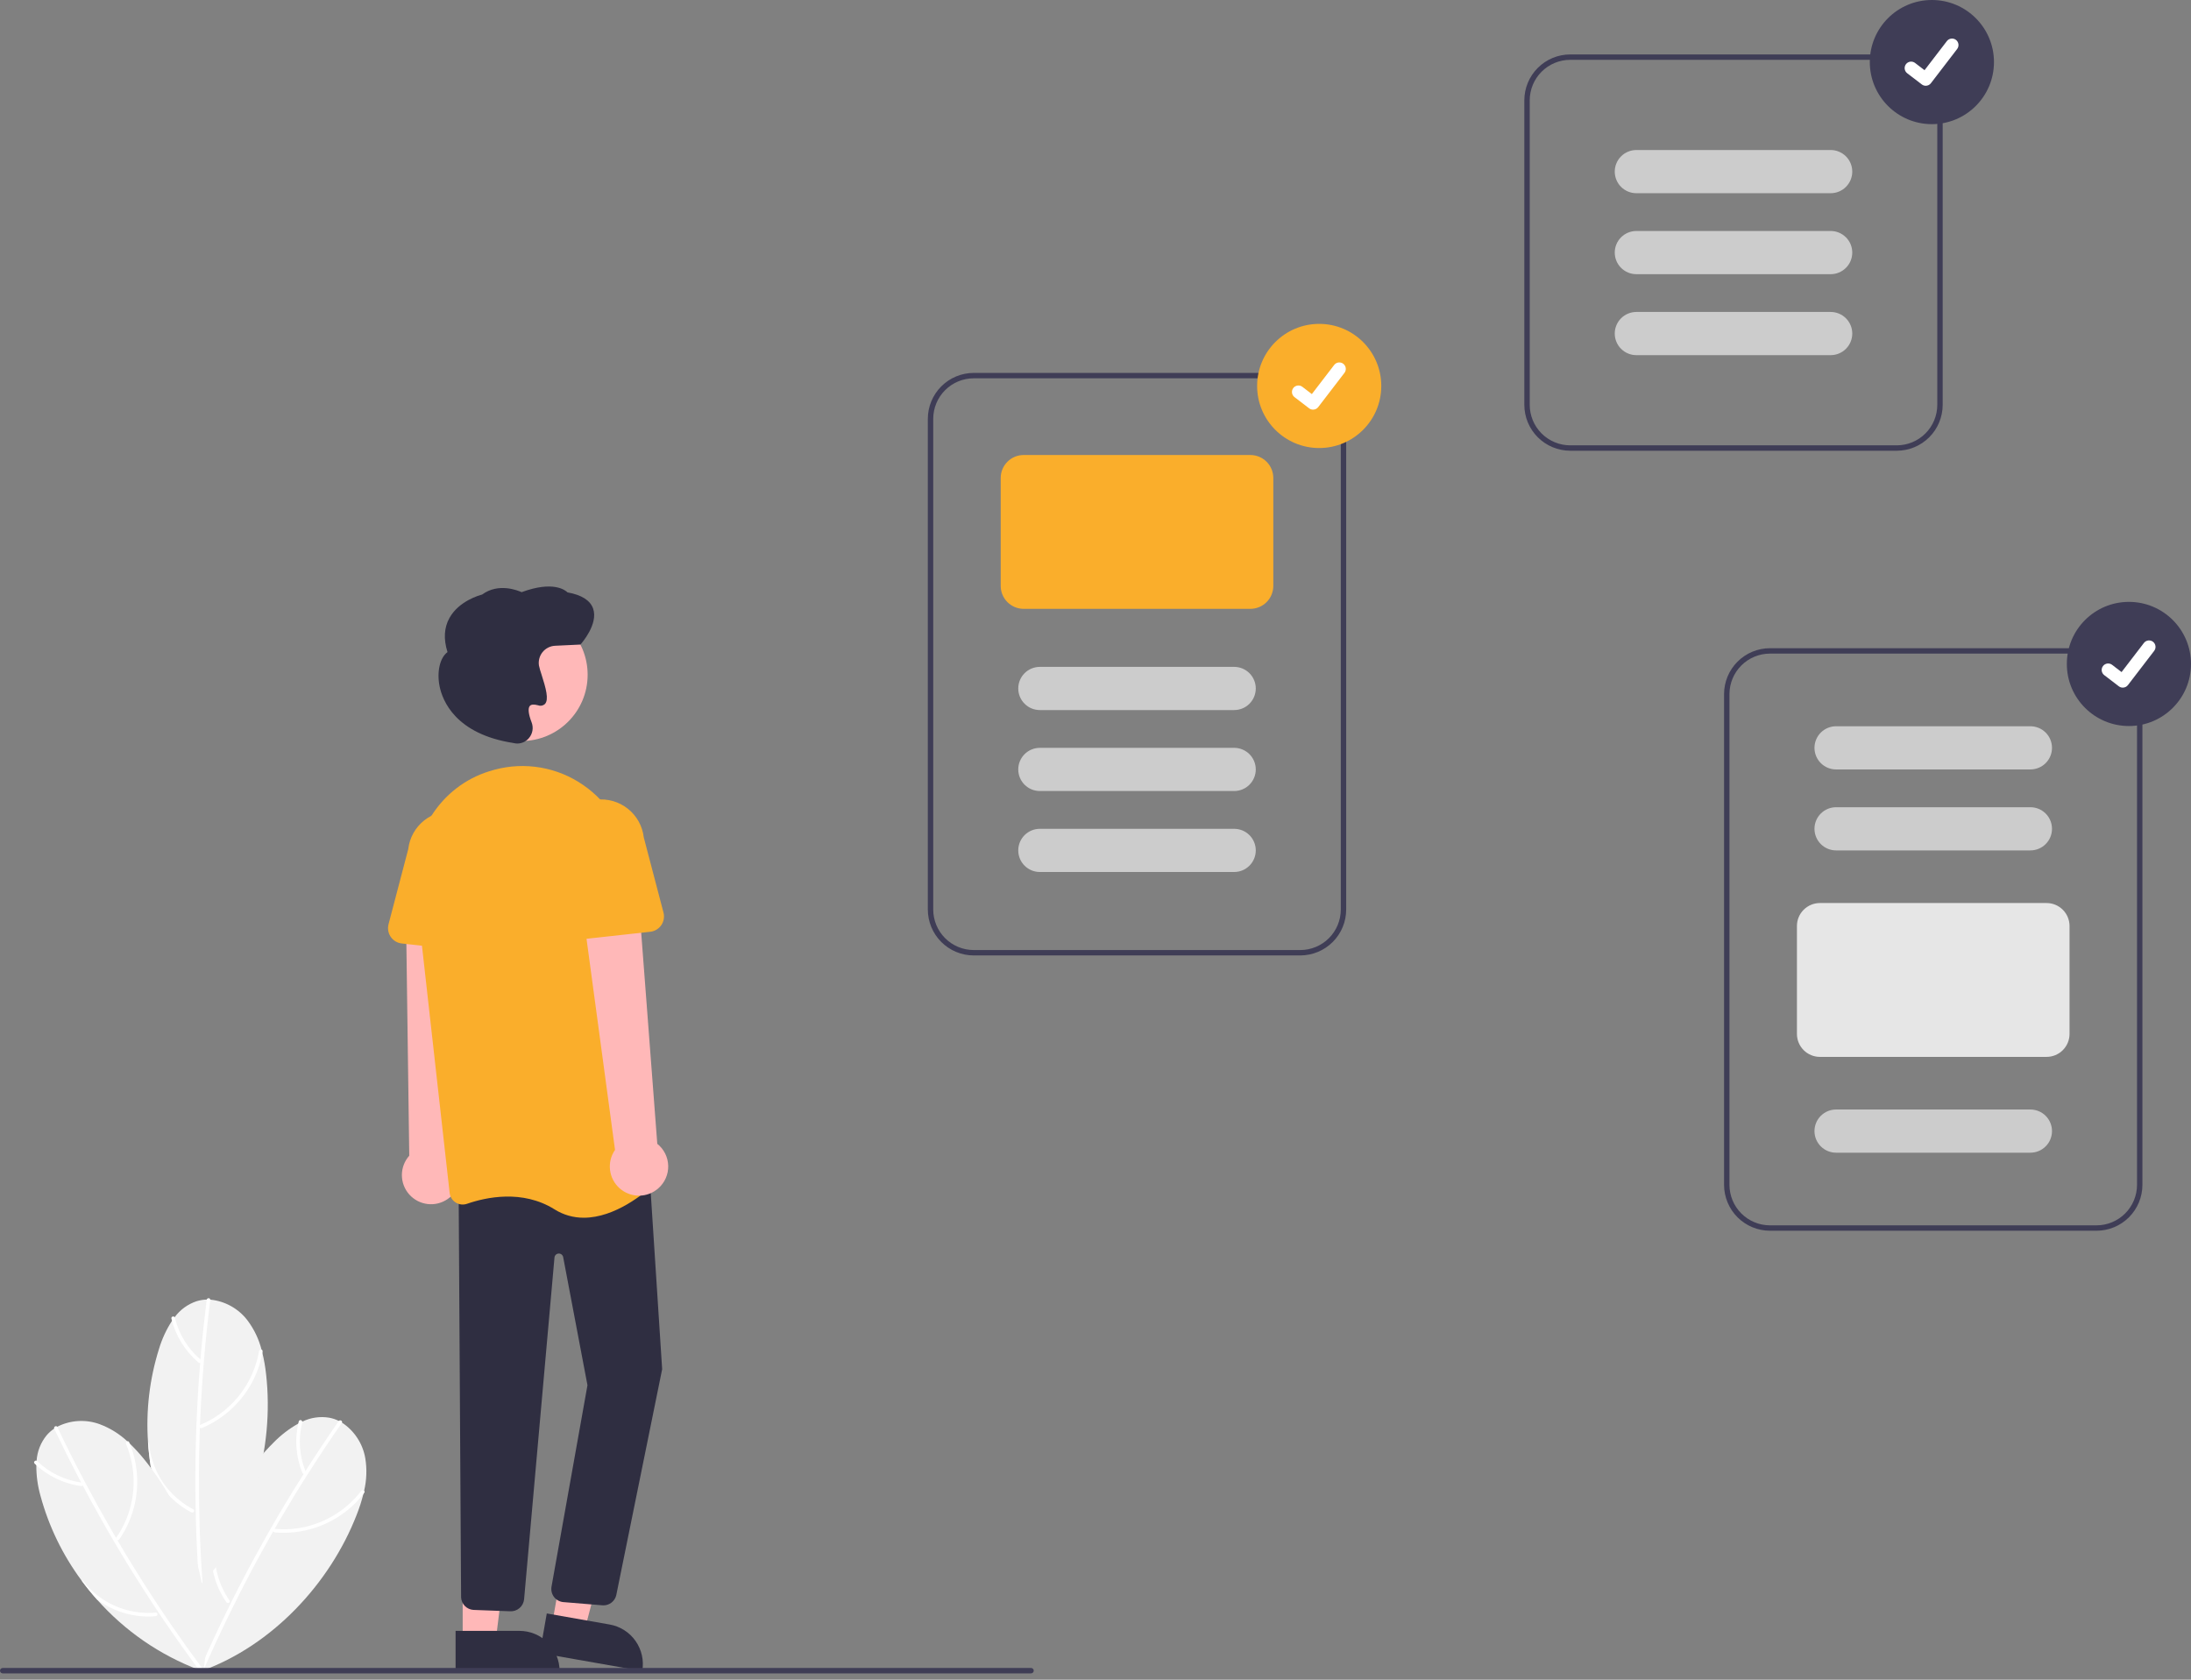 <svg width="300" height="230" viewBox="0 0 300 230" fill="none" xmlns="http://www.w3.org/2000/svg">
<rect x="0" y="0" width="300" height="230" fill="#808080" stroke="none"/>
<g clip-path="url(#clip0_26_299)">
<path d="M27.685 228.774L27.671 228.865C27.655 228.776 27.639 228.686 27.624 228.597C27.596 228.453 27.572 228.308 27.549 228.163C26.648 222.492 27.144 216.687 28.993 211.25C29.349 210.189 29.754 209.148 30.208 208.125C31.945 204.167 34.408 200.568 37.469 197.516C38.463 196.498 39.597 195.628 40.837 194.931C41.019 194.835 41.202 194.744 41.389 194.659C42.536 194.103 43.827 193.916 45.084 194.124C45.541 194.21 45.983 194.358 46.399 194.565C46.545 194.636 46.686 194.714 46.824 194.797C47.664 195.349 48.382 196.067 48.931 196.909C49.481 197.75 49.852 198.696 50.019 199.687C50.258 201.165 50.203 202.676 49.858 204.133C49.829 204.272 49.797 204.411 49.763 204.549C49.518 205.52 49.211 206.474 48.843 207.406C45.159 216.885 37.242 225.295 27.685 228.774Z" fill="#F2F2F2"/>
<path d="M46.375 194.596C43.5 198.727 40.785 202.963 38.228 207.303C35.675 211.64 33.288 216.07 31.069 220.592C29.828 223.122 28.64 225.678 27.507 228.259C27.382 228.545 27.805 228.793 27.932 228.504C29.956 223.896 32.151 219.369 34.52 214.923C36.886 210.481 39.419 206.134 42.118 201.881C43.629 199.501 45.189 197.155 46.8 194.841C46.98 194.582 46.554 194.338 46.375 194.596Z" fill="white"/>
<path d="M49.451 204.158C47.291 206.965 44.111 208.808 40.601 209.287C39.622 209.42 38.63 209.44 37.647 209.345C37.332 209.316 37.33 209.806 37.642 209.836C41.303 210.144 44.937 208.995 47.756 206.639C48.547 205.979 49.258 205.228 49.876 204.403C50.065 204.151 49.639 203.908 49.451 204.158Z" fill="white"/>
<path d="M31.001 219.387C30.498 218.672 30.081 217.9 29.757 217.088C29.017 215.237 28.755 213.23 28.993 211.251C29.349 210.189 29.754 209.148 30.208 208.125C30.235 208.166 30.252 208.212 30.256 208.261C30.26 208.309 30.251 208.358 30.231 208.402C29.911 209.169 29.681 209.971 29.545 210.79C29.059 213.714 29.734 216.711 31.426 219.144C31.448 219.17 31.462 219.202 31.468 219.236C31.473 219.269 31.47 219.304 31.459 219.336C31.44 219.379 31.41 219.416 31.373 219.443C31.335 219.471 31.291 219.488 31.244 219.493C31.198 219.498 31.151 219.491 31.108 219.472C31.066 219.454 31.029 219.424 31.001 219.387Z" fill="white"/>
<path d="M40.91 194.621C40.319 196.977 40.495 199.46 41.413 201.709C41.445 201.765 41.498 201.806 41.561 201.823C41.624 201.84 41.691 201.832 41.747 201.8C41.802 201.767 41.843 201.714 41.86 201.651C41.877 201.589 41.869 201.523 41.838 201.466C40.979 199.332 40.819 196.98 41.383 194.75C41.398 194.688 41.388 194.623 41.355 194.568C41.323 194.514 41.27 194.474 41.209 194.457C41.148 194.44 41.082 194.448 41.026 194.479C40.971 194.509 40.929 194.56 40.91 194.621Z" fill="white"/>
<path d="M27.625 216.935L27.655 217.022C27.599 216.951 27.543 216.879 27.488 216.807C27.397 216.692 27.308 216.575 27.221 216.457C23.789 211.854 21.531 206.482 20.643 200.809C20.465 199.704 20.34 198.594 20.267 197.478C19.967 193.165 20.476 188.834 21.769 184.709C22.177 183.346 22.777 182.049 23.551 180.856C23.668 180.686 23.787 180.52 23.914 180.359C24.671 179.333 25.727 178.568 26.937 178.168C27.381 178.032 27.842 177.958 28.307 177.948C28.469 177.943 28.63 177.947 28.791 177.957C29.791 178.054 30.76 178.357 31.638 178.847C32.516 179.337 33.283 180.002 33.891 180.802C34.789 182 35.443 183.363 35.814 184.814C35.853 184.951 35.889 185.089 35.923 185.227C36.158 186.2 36.329 187.188 36.436 188.184C37.576 198.29 34.472 209.415 27.625 216.935Z" fill="#F2F2F2"/>
<path d="M28.299 177.987C27.673 182.98 27.235 187.993 26.988 193.024C26.741 198.051 26.686 203.082 26.821 208.117C26.897 210.935 27.033 213.749 27.228 216.562C27.25 216.873 27.74 216.897 27.718 216.581C27.369 211.561 27.211 206.532 27.243 201.494C27.276 196.462 27.5 191.435 27.914 186.415C28.146 183.606 28.438 180.803 28.789 178.006C28.829 177.693 28.339 177.675 28.299 177.987Z" fill="white"/>
<path d="M35.465 185.025C34.856 188.515 32.896 191.624 30.01 193.678C29.205 194.251 28.336 194.729 27.421 195.102C27.129 195.222 27.355 195.658 27.645 195.539C31.03 194.111 33.715 191.406 35.117 188.01C35.51 187.057 35.791 186.062 35.955 185.045C36.005 184.734 35.515 184.717 35.465 185.025Z" fill="white"/>
<path d="M26.2 207.082C25.423 206.682 24.695 206.193 24.031 205.624C22.516 204.329 21.351 202.673 20.643 200.809C20.465 199.705 20.34 198.594 20.267 197.478C20.31 197.501 20.346 197.534 20.373 197.575C20.399 197.617 20.413 197.664 20.416 197.712C20.489 198.54 20.657 199.357 20.918 200.146C21.846 202.96 23.836 205.301 26.464 206.669C26.496 206.683 26.523 206.704 26.544 206.731C26.564 206.759 26.578 206.791 26.582 206.824C26.585 206.871 26.576 206.917 26.556 206.959C26.535 207.001 26.504 207.037 26.465 207.063C26.427 207.089 26.382 207.105 26.335 207.108C26.289 207.111 26.242 207.103 26.2 207.082Z" fill="white"/>
<path d="M23.471 180.547C24.042 182.908 25.352 185.026 27.209 186.591C27.264 186.626 27.33 186.637 27.394 186.623C27.457 186.609 27.512 186.571 27.548 186.516C27.581 186.461 27.592 186.395 27.578 186.332C27.564 186.269 27.527 186.214 27.473 186.178C25.721 184.687 24.487 182.679 23.95 180.442C23.934 180.38 23.895 180.327 23.841 180.294C23.787 180.261 23.722 180.25 23.66 180.263C23.598 180.277 23.543 180.314 23.508 180.367C23.473 180.42 23.46 180.485 23.471 180.547Z" fill="white"/>
<path d="M27.837 228.834L27.909 228.892C27.824 228.862 27.737 228.831 27.652 228.8C27.514 228.753 27.376 228.702 27.239 228.65C21.868 226.619 17.073 223.309 13.27 219.007C12.524 218.172 11.821 217.304 11.158 216.403C8.583 212.931 6.679 209.007 5.547 204.835C5.157 203.468 4.964 202.051 4.974 200.629C4.98 200.423 4.991 200.219 5.011 200.015C5.097 198.743 5.575 197.529 6.379 196.541C6.68 196.187 7.029 195.876 7.415 195.617C7.549 195.526 7.686 195.443 7.827 195.364C8.722 194.908 9.702 194.641 10.705 194.581C11.708 194.521 12.713 194.668 13.657 195.015C15.059 195.54 16.344 196.337 17.438 197.359C17.544 197.454 17.649 197.551 17.752 197.649C18.474 198.343 19.15 199.083 19.776 199.864C26.18 207.765 29.556 218.811 27.837 228.834Z" fill="#F2F2F2"/>
<path d="M7.429 195.654C9.59 200.199 11.921 204.658 14.422 209.03C16.922 213.399 19.584 217.668 22.41 221.838C23.992 224.171 25.622 226.469 27.302 228.734C27.488 228.984 27.913 228.74 27.725 228.486C24.727 224.444 21.885 220.292 19.199 216.03C16.517 211.772 13.998 207.416 11.643 202.963C10.326 200.471 9.063 197.953 7.852 195.406C7.717 195.122 7.294 195.37 7.429 195.654Z" fill="white"/>
<path d="M17.258 197.725C18.624 200.994 18.647 204.669 17.322 207.954C16.952 208.87 16.478 209.741 15.908 210.548C15.726 210.807 16.151 211.052 16.331 210.796C18.414 207.77 19.219 204.044 18.572 200.428C18.391 199.413 18.091 198.423 17.681 197.478C17.556 197.189 17.134 197.439 17.258 197.725Z" fill="white"/>
<path d="M21.331 221.3C20.46 221.381 19.583 221.361 18.718 221.239C16.743 220.964 14.87 220.196 13.27 219.007C12.525 218.172 11.821 217.304 11.159 216.403C11.207 216.399 11.256 216.407 11.3 216.428C11.344 216.449 11.382 216.48 11.41 216.52C11.918 217.178 12.499 217.775 13.144 218.3C15.441 220.172 18.379 221.072 21.331 220.81C21.364 220.804 21.399 220.807 21.431 220.819C21.463 220.831 21.491 220.851 21.514 220.877C21.541 220.914 21.558 220.958 21.564 221.005C21.569 221.051 21.562 221.098 21.544 221.141C21.525 221.183 21.496 221.221 21.458 221.249C21.421 221.276 21.377 221.294 21.331 221.3Z" fill="white"/>
<path d="M4.74 200.411C6.493 202.093 8.736 203.172 11.145 203.491C11.277 203.508 11.388 203.365 11.39 203.245C11.388 203.181 11.362 203.119 11.316 203.074C11.271 203.028 11.209 203.002 11.145 203C8.865 202.688 6.744 201.66 5.087 200.065C4.86 199.846 4.513 200.192 4.74 200.411Z" fill="white"/>
<path d="M61.297 164.18C61.776 163.852 62.176 163.423 62.471 162.923C62.766 162.423 62.948 161.864 63.004 161.287C63.059 160.709 62.988 160.126 62.794 159.579C62.6 159.032 62.288 158.534 61.881 158.12L63.421 123.744L55.581 124.624L56.036 158.249C55.387 158.979 55.028 159.922 55.027 160.899C55.026 161.876 55.384 162.82 56.032 163.551C56.681 164.282 57.575 164.75 58.545 164.866C59.515 164.982 60.494 164.738 61.297 164.18Z" fill="#FFB8B8"/>
<path d="M75.6 222.372L80.063 223.156L84.473 206.317L78.626 205.159L75.6 222.372Z" fill="#FFB8B8"/>
<path d="M87.94 228.812L73.915 226.347L74.868 220.928L83.474 222.441C84.186 222.566 84.865 222.83 85.475 223.218C86.085 223.606 86.612 224.11 87.026 224.702C87.441 225.294 87.735 225.961 87.892 226.666C88.049 227.372 88.065 228.101 87.94 228.812Z" fill="#2F2E41"/>
<path d="M63.352 224.605L67.883 224.605L70.038 207.129L63.351 207.129L63.352 224.605Z" fill="#FFB8B8"/>
<path d="M76.621 228.812L62.381 228.813L62.381 223.311L71.119 223.311C72.578 223.311 73.978 223.89 75.01 224.922C76.041 225.954 76.621 227.353 76.621 228.812Z" fill="#2F2E41"/>
<path d="M82.626 219.82C82.555 219.82 82.484 219.816 82.414 219.807L77.081 219.368C76.839 219.34 76.604 219.262 76.392 219.14C76.18 219.018 75.996 218.854 75.849 218.659C75.702 218.463 75.597 218.24 75.539 218.002C75.482 217.765 75.473 217.518 75.513 217.277L80.438 189.677L77.111 172.132C77.083 171.99 77.006 171.862 76.892 171.772C76.778 171.682 76.635 171.637 76.49 171.644C76.345 171.651 76.208 171.711 76.103 171.811C75.998 171.912 75.934 172.047 75.921 172.191L71.761 218.989C71.715 219.458 71.489 219.892 71.13 220.198C70.771 220.504 70.307 220.658 69.836 220.629L64.812 220.442C64.371 220.41 63.958 220.219 63.649 219.904C63.34 219.588 63.157 219.171 63.135 218.73L62.797 162.642L88.845 159.386L90.665 187.488L90.657 187.518L84.378 218.441C84.282 218.834 84.058 219.183 83.74 219.433C83.422 219.683 83.03 219.819 82.626 219.82Z" fill="#2F2E41"/>
<path d="M71.385 101.468C76.398 101.468 80.462 97.404 80.462 92.391C80.462 87.378 76.398 83.314 71.385 83.314C66.372 83.314 62.308 87.378 62.308 92.391C62.308 97.404 66.372 101.468 71.385 101.468Z" fill="#FFB8B8"/>
<path d="M79.938 166.741C78.518 166.75 77.126 166.351 75.926 165.593C71.529 162.845 66.535 163.937 63.949 164.833C63.693 164.923 63.419 164.954 63.149 164.923C62.879 164.892 62.619 164.801 62.389 164.655C62.162 164.513 61.97 164.321 61.828 164.093C61.685 163.866 61.596 163.609 61.567 163.343L56.865 121.351C56.078 114.315 60.316 107.7 66.943 105.622C67.192 105.544 67.445 105.47 67.702 105.4C69.764 104.841 71.924 104.74 74.029 105.106C76.135 105.471 78.134 106.293 79.888 107.515C81.674 108.749 83.167 110.361 84.263 112.235C85.359 114.109 86.031 116.201 86.232 118.363L90.19 160.636C90.217 160.91 90.18 161.186 90.082 161.443C89.984 161.7 89.828 161.931 89.626 162.117C88.238 163.401 84.211 166.741 79.938 166.741Z" fill="#FAAE2B"/>
<path d="M65.62 130.355L55.012 129.189C54.711 129.156 54.419 129.058 54.159 128.902C53.898 128.746 53.674 128.536 53.502 128.286C53.33 128.036 53.214 127.751 53.162 127.452C53.11 127.153 53.123 126.846 53.2 126.553L55.9 116.262C56.078 114.718 56.861 113.309 58.078 112.342C59.294 111.376 60.844 110.931 62.387 111.105C63.931 111.279 65.343 112.059 66.313 113.272C67.283 114.486 67.732 116.034 67.562 117.578L67.963 128.176C67.974 128.479 67.92 128.782 67.804 129.062C67.688 129.343 67.513 129.595 67.29 129.802C67.068 130.009 66.804 130.165 66.516 130.261C66.228 130.356 65.922 130.389 65.62 130.355Z" fill="#FAAE2B"/>
<path d="M90.148 162.708C90.584 162.324 90.93 161.85 91.162 161.318C91.395 160.786 91.508 160.21 91.494 159.63C91.479 159.05 91.338 158.48 91.08 157.96C90.821 157.44 90.452 156.984 89.998 156.622L87.384 122.311L79.701 124.04L84.211 157.454C83.654 158.257 83.411 159.236 83.528 160.207C83.645 161.177 84.114 162.07 84.846 162.718C85.578 163.366 86.522 163.722 87.499 163.72C88.476 163.718 89.418 163.358 90.148 162.708Z" fill="#FFB8B8"/>
<path d="M76.756 128.198C76.533 127.992 76.358 127.739 76.242 127.459C76.126 127.178 76.072 126.876 76.084 126.572L76.484 115.975C76.314 114.431 76.763 112.882 77.734 111.669C78.704 110.455 80.115 109.676 81.659 109.501C83.203 109.327 84.752 109.772 85.969 110.739C87.185 111.705 87.968 113.115 88.147 114.658L90.847 124.949C90.924 125.243 90.936 125.55 90.884 125.849C90.832 126.148 90.716 126.432 90.544 126.683C90.372 126.933 90.148 127.143 89.887 127.299C89.627 127.455 89.336 127.552 89.034 127.586L78.426 128.752C78.124 128.785 77.819 128.753 77.53 128.658C77.242 128.562 76.978 128.405 76.756 128.198Z" fill="#FAAE2B"/>
<path d="M70.846 101.81C70.684 101.809 70.523 101.791 70.366 101.754L70.32 101.742C62.34 100.521 60.576 95.899 60.189 93.969C59.788 91.97 60.244 90.041 61.275 89.291C60.713 87.516 60.803 85.943 61.544 84.612C62.836 82.291 65.639 81.506 66.015 81.41C68.254 79.758 70.933 80.861 71.42 81.085C75.751 79.482 77.406 80.816 77.706 81.114C79.642 81.462 80.822 82.209 81.213 83.337C81.949 85.455 79.622 88.09 79.523 88.201L79.471 88.258L76.005 88.423C75.676 88.439 75.354 88.524 75.06 88.672C74.766 88.82 74.506 89.028 74.297 89.283C74.089 89.538 73.936 89.834 73.85 90.152C73.763 90.47 73.744 90.802 73.794 91.127C73.888 91.547 74.007 91.962 74.149 92.368C74.741 94.218 75.185 95.798 74.613 96.399C74.483 96.516 74.323 96.593 74.152 96.623C73.98 96.652 73.804 96.633 73.642 96.567C73.1 96.423 72.732 96.453 72.549 96.658C72.264 96.975 72.351 97.779 72.794 98.922C72.933 99.283 72.97 99.675 72.902 100.056C72.834 100.437 72.663 100.792 72.407 101.083C72.215 101.309 71.976 101.492 71.706 101.617C71.436 101.743 71.143 101.808 70.846 101.81Z" fill="#2F2E41"/>
<path d="M178.043 130.827H133.325C131.659 130.825 130.062 130.162 128.885 128.985C127.707 127.807 127.044 126.21 127.042 124.544V57.345C127.044 55.679 127.707 54.083 128.885 52.905C130.062 51.727 131.659 51.064 133.325 51.062H178.043C179.708 51.064 181.305 51.727 182.483 52.905C183.661 54.083 184.324 55.679 184.325 57.345V124.544C184.324 126.21 183.661 127.807 182.483 128.985C181.305 130.162 179.708 130.825 178.043 130.827ZM133.325 51.802C131.855 51.803 130.446 52.388 129.407 53.427C128.368 54.466 127.783 55.875 127.782 57.345V124.544C127.783 126.014 128.368 127.423 129.407 128.462C130.446 129.501 131.855 130.086 133.325 130.088H178.043C179.513 130.086 180.922 129.501 181.961 128.462C183 127.423 183.585 126.014 183.586 124.544V57.345C183.585 55.875 183 54.466 181.961 53.427C180.922 52.388 179.513 51.803 178.043 51.802H133.325Z" fill="#3F3D56"/>
<path d="M171.205 83.369H140.162C139.329 83.368 138.531 83.036 137.942 82.448C137.353 81.859 137.021 81.06 137.021 80.227V65.445C137.021 64.612 137.353 63.813 137.942 63.224C138.531 62.635 139.329 62.304 140.162 62.303H171.205C172.038 62.304 172.837 62.636 173.426 63.224C174.015 63.813 174.346 64.612 174.347 65.445V80.227C174.346 81.06 174.015 81.859 173.426 82.447C172.837 83.036 172.038 83.368 171.205 83.369Z" fill="#FAAE2B"/>
<path d="M168.988 97.228H142.379C141.595 97.228 140.843 96.916 140.289 96.362C139.734 95.807 139.423 95.055 139.423 94.271C139.423 93.487 139.734 92.735 140.289 92.18C140.843 91.626 141.595 91.314 142.379 91.314H168.988C169.772 91.314 170.524 91.626 171.079 92.18C171.633 92.735 171.945 93.487 171.945 94.271C171.945 95.055 171.633 95.807 171.079 96.362C170.524 96.916 169.772 97.228 168.988 97.228Z" fill="#CCCCCC"/>
<path d="M168.988 108.314H142.379C141.595 108.314 140.843 108.003 140.289 107.448C139.734 106.894 139.423 106.142 139.423 105.358C139.423 104.574 139.734 103.822 140.289 103.267C140.843 102.713 141.595 102.401 142.379 102.401H168.988C169.772 102.401 170.524 102.713 171.079 103.267C171.633 103.822 171.945 104.574 171.945 105.358C171.945 106.142 171.633 106.894 171.079 107.448C170.524 108.003 169.772 108.314 168.988 108.314Z" fill="#CCCCCC"/>
<path d="M168.988 119.401H142.379C141.595 119.401 140.843 119.09 140.289 118.535C139.734 117.981 139.423 117.229 139.423 116.445C139.423 115.661 139.734 114.909 140.289 114.354C140.843 113.8 141.595 113.488 142.379 113.488H168.988C169.772 113.488 170.524 113.8 171.079 114.354C171.633 114.909 171.945 115.661 171.945 116.445C171.945 117.229 171.633 117.981 171.079 118.535C170.524 119.09 169.772 119.401 168.988 119.401Z" fill="#CCCCCC"/>
<path d="M287.065 168.523H242.348C240.682 168.521 239.085 167.858 237.907 166.681C236.729 165.503 236.067 163.906 236.065 162.24V95.041C236.067 93.376 236.729 91.779 237.907 90.601C239.085 89.423 240.682 88.76 242.348 88.758H287.065C288.731 88.76 290.328 89.423 291.506 90.601C292.683 91.779 293.346 93.376 293.348 95.041V162.24C293.346 163.906 292.683 165.503 291.506 166.681C290.328 167.858 288.731 168.521 287.065 168.523ZM242.348 89.498C240.878 89.499 239.469 90.084 238.43 91.123C237.39 92.162 236.806 93.572 236.804 95.041V162.24C236.806 163.71 237.39 165.119 238.43 166.158C239.469 167.197 240.878 167.782 242.348 167.784H287.065C288.535 167.782 289.944 167.197 290.983 166.158C292.023 165.119 292.607 163.71 292.609 162.24V95.041C292.607 93.572 292.023 92.162 290.983 91.123C289.944 90.084 288.535 89.499 287.065 89.498H242.348Z" fill="#3F3D56"/>
<path d="M278.011 105.358H251.402C250.618 105.358 249.866 105.046 249.311 104.492C248.757 103.937 248.445 103.185 248.445 102.401C248.445 101.617 248.757 100.865 249.311 100.311C249.866 99.756 250.618 99.445 251.402 99.445H278.011C278.795 99.445 279.547 99.756 280.101 100.311C280.656 100.865 280.967 101.617 280.967 102.401C280.967 103.185 280.656 103.937 280.101 104.492C279.547 105.046 278.795 105.358 278.011 105.358Z" fill="#CCCCCC"/>
<path d="M278.011 116.445H251.402C250.618 116.445 249.866 116.133 249.311 115.579C248.757 115.024 248.445 114.272 248.445 113.488C248.445 112.704 248.757 111.952 249.311 111.398C249.866 110.843 250.618 110.532 251.402 110.532H278.011C278.795 110.532 279.547 110.843 280.101 111.398C280.656 111.952 280.967 112.704 280.967 113.488C280.967 114.272 280.656 115.024 280.101 115.579C279.547 116.133 278.795 116.445 278.011 116.445Z" fill="#CCCCCC"/>
<path d="M280.228 144.717H249.184C248.351 144.716 247.553 144.384 246.964 143.796C246.375 143.207 246.044 142.408 246.043 141.575V126.793C246.044 125.96 246.375 125.161 246.964 124.573C247.553 123.984 248.351 123.652 249.184 123.651H280.228C281.061 123.652 281.859 123.984 282.448 124.573C283.037 125.161 283.368 125.96 283.369 126.793V141.575C283.368 142.408 283.037 143.207 282.448 143.796C281.859 144.384 281.061 144.716 280.228 144.717Z" fill="#E6E6E6"/>
<path d="M278.011 157.836H251.402C250.618 157.836 249.866 157.525 249.311 156.97C248.757 156.416 248.445 155.664 248.445 154.88C248.445 154.096 248.757 153.344 249.311 152.789C249.866 152.235 250.618 151.923 251.402 151.923H278.011C278.795 151.923 279.547 152.235 280.101 152.789C280.656 153.344 280.967 154.096 280.967 154.88C280.967 155.664 280.656 156.416 280.101 156.97C279.547 157.525 278.795 157.836 278.011 157.836Z" fill="#CCCCCC"/>
<path d="M259.717 61.718H214.999C213.334 61.716 211.737 61.053 210.559 59.876C209.381 58.698 208.719 57.101 208.717 55.435V13.736C208.719 12.071 209.381 10.474 210.559 9.296C211.737 8.118 213.334 7.455 214.999 7.454H259.717C261.383 7.455 262.98 8.118 264.158 9.296C265.335 10.474 265.998 12.071 266 13.736V55.435C265.998 57.101 265.335 58.698 264.158 59.876C262.98 61.053 261.383 61.716 259.717 61.718ZM214.999 8.193C213.53 8.194 212.121 8.779 211.081 9.818C210.042 10.857 209.458 12.267 209.456 13.736V55.435C209.458 56.905 210.042 58.314 211.081 59.353C212.121 60.392 213.53 60.977 214.999 60.979H259.717C261.187 60.977 262.596 60.392 263.635 59.353C264.674 58.314 265.259 56.905 265.261 55.435V13.736C265.259 12.267 264.674 10.857 263.635 9.818C262.596 8.779 261.187 8.194 259.717 8.193H214.999Z" fill="#3F3D56"/>
<path d="M250.663 48.629H224.054C223.27 48.629 222.518 48.318 221.963 47.763C221.409 47.209 221.097 46.457 221.097 45.673C221.097 44.889 221.409 44.137 221.963 43.582C222.518 43.028 223.27 42.716 224.054 42.716H250.663C251.447 42.716 252.199 43.028 252.753 43.582C253.308 44.137 253.619 44.889 253.619 45.673C253.619 46.457 253.308 47.209 252.753 47.763C252.199 48.318 251.447 48.629 250.663 48.629Z" fill="#CCCCCC"/>
<path d="M250.663 37.542H224.054C223.27 37.542 222.518 37.231 221.963 36.676C221.409 36.122 221.097 35.37 221.097 34.586C221.097 33.802 221.409 33.05 221.963 32.495C222.518 31.941 223.27 31.629 224.054 31.629H250.663C251.447 31.629 252.199 31.941 252.753 32.495C253.308 33.05 253.619 33.802 253.619 34.586C253.619 35.37 253.308 36.122 252.753 36.676C252.199 37.231 251.447 37.542 250.663 37.542Z" fill="#CCCCCC"/>
<path d="M250.663 26.455H224.054C223.27 26.455 222.518 26.144 221.963 25.589C221.409 25.035 221.097 24.283 221.097 23.499C221.097 22.715 221.409 21.963 221.963 21.408C222.518 20.854 223.27 20.542 224.054 20.542H250.663C251.447 20.542 252.199 20.854 252.753 21.408C253.308 21.963 253.619 22.715 253.619 23.499C253.619 24.283 253.308 25.035 252.753 25.589C252.199 26.144 251.447 26.455 250.663 26.455Z" fill="#CCCCCC"/>
<path d="M180.63 61.348C185.324 61.348 189.13 57.543 189.13 52.848C189.13 48.154 185.324 44.348 180.63 44.348C175.935 44.348 172.13 48.154 172.13 52.848C172.13 57.543 175.935 61.348 180.63 61.348Z" fill="#FAAE2B"/>
<path d="M179.787 56.091C179.596 56.091 179.41 56.029 179.257 55.915L179.247 55.907L177.25 54.378C177.157 54.307 177.079 54.219 177.02 54.118C176.961 54.017 176.923 53.906 176.907 53.79C176.892 53.674 176.899 53.556 176.929 53.443C176.959 53.331 177.011 53.225 177.082 53.132C177.153 53.039 177.242 52.961 177.343 52.903C177.444 52.845 177.556 52.807 177.672 52.792C177.788 52.777 177.905 52.785 178.018 52.815C178.131 52.845 178.237 52.898 178.329 52.969L179.623 53.961L182.681 49.974C182.752 49.881 182.84 49.804 182.941 49.745C183.042 49.687 183.153 49.649 183.269 49.634C183.384 49.619 183.502 49.626 183.614 49.656C183.727 49.687 183.832 49.739 183.925 49.809L183.906 49.835L183.925 49.81C184.112 49.953 184.234 50.165 184.265 50.398C184.296 50.631 184.233 50.867 184.09 51.054L180.493 55.744C180.41 55.852 180.303 55.94 180.181 56C180.058 56.06 179.924 56.091 179.787 56.091Z" fill="white"/>
<path d="M291.5 99.414C296.194 99.414 300 95.608 300 90.914C300 86.219 296.194 82.414 291.5 82.414C286.806 82.414 283 86.219 283 90.914C283 95.608 286.806 99.414 291.5 99.414Z" fill="#3F3D56"/>
<path d="M290.657 94.156C290.466 94.157 290.28 94.095 290.127 93.98L290.117 93.973L288.12 92.444C288.027 92.373 287.949 92.284 287.89 92.183C287.831 92.082 287.793 91.971 287.777 91.855C287.762 91.739 287.769 91.622 287.799 91.509C287.829 91.396 287.882 91.29 287.953 91.197C288.024 91.105 288.112 91.027 288.213 90.969C288.315 90.91 288.426 90.872 288.542 90.857C288.658 90.842 288.776 90.85 288.888 90.88C289.001 90.911 289.107 90.963 289.199 91.035L290.493 92.027L293.551 88.039C293.622 87.947 293.71 87.869 293.811 87.811C293.912 87.752 294.023 87.715 294.139 87.699C294.254 87.684 294.372 87.692 294.484 87.722C294.597 87.752 294.703 87.804 294.795 87.875L294.776 87.901L294.796 87.875C294.982 88.019 295.104 88.23 295.135 88.463C295.166 88.697 295.103 88.933 294.96 89.12L291.363 93.81C291.28 93.918 291.173 94.005 291.051 94.066C290.928 94.126 290.794 94.157 290.657 94.156Z" fill="white"/>
<path d="M264.522 17C269.216 17 273.022 13.194 273.022 8.5C273.022 3.806 269.216 0 264.522 0C259.827 0 256.021 3.806 256.021 8.5C256.021 13.194 259.827 17 264.522 17Z" fill="#3F3D56"/>
<path d="M263.679 11.743C263.488 11.743 263.302 11.681 263.149 11.566L263.139 11.559L261.142 10.03C261.049 9.959 260.971 9.871 260.912 9.77C260.853 9.669 260.815 9.557 260.799 9.442C260.784 9.326 260.791 9.208 260.821 9.095C260.851 8.982 260.903 8.877 260.975 8.784C261.046 8.691 261.134 8.613 261.235 8.555C261.337 8.497 261.448 8.459 261.564 8.444C261.68 8.428 261.798 8.436 261.91 8.467C262.023 8.497 262.129 8.55 262.221 8.621L263.515 9.613L266.573 5.626C266.644 5.533 266.732 5.455 266.833 5.397C266.934 5.339 267.045 5.301 267.161 5.286C267.276 5.27 267.394 5.278 267.506 5.308C267.619 5.338 267.725 5.39 267.817 5.461L267.798 5.487L267.818 5.462C268.004 5.605 268.126 5.817 268.157 6.05C268.188 6.283 268.125 6.519 267.982 6.706L264.385 11.396C264.302 11.504 264.195 11.592 264.073 11.652C263.95 11.712 263.816 11.743 263.679 11.743Z" fill="white"/>
<path d="M141.175 229.132H0.37C0.272 229.132 0.178 229.093 0.108 229.023C0.039 228.954 0 228.86 0 228.762C0 228.664 0.039 228.57 0.108 228.501C0.178 228.432 0.272 228.393 0.37 228.393H141.175C141.273 228.393 141.367 228.432 141.436 228.501C141.505 228.57 141.544 228.664 141.544 228.762C141.544 228.86 141.505 228.954 141.436 229.023C141.367 229.093 141.273 229.132 141.175 229.132Z" fill="#3F3D56"/>
</g>
<defs>
<clipPath id="clip0_26_299">
<rect width="300" height="229.132" fill="white"/>
</clipPath>
</defs>
</svg>
